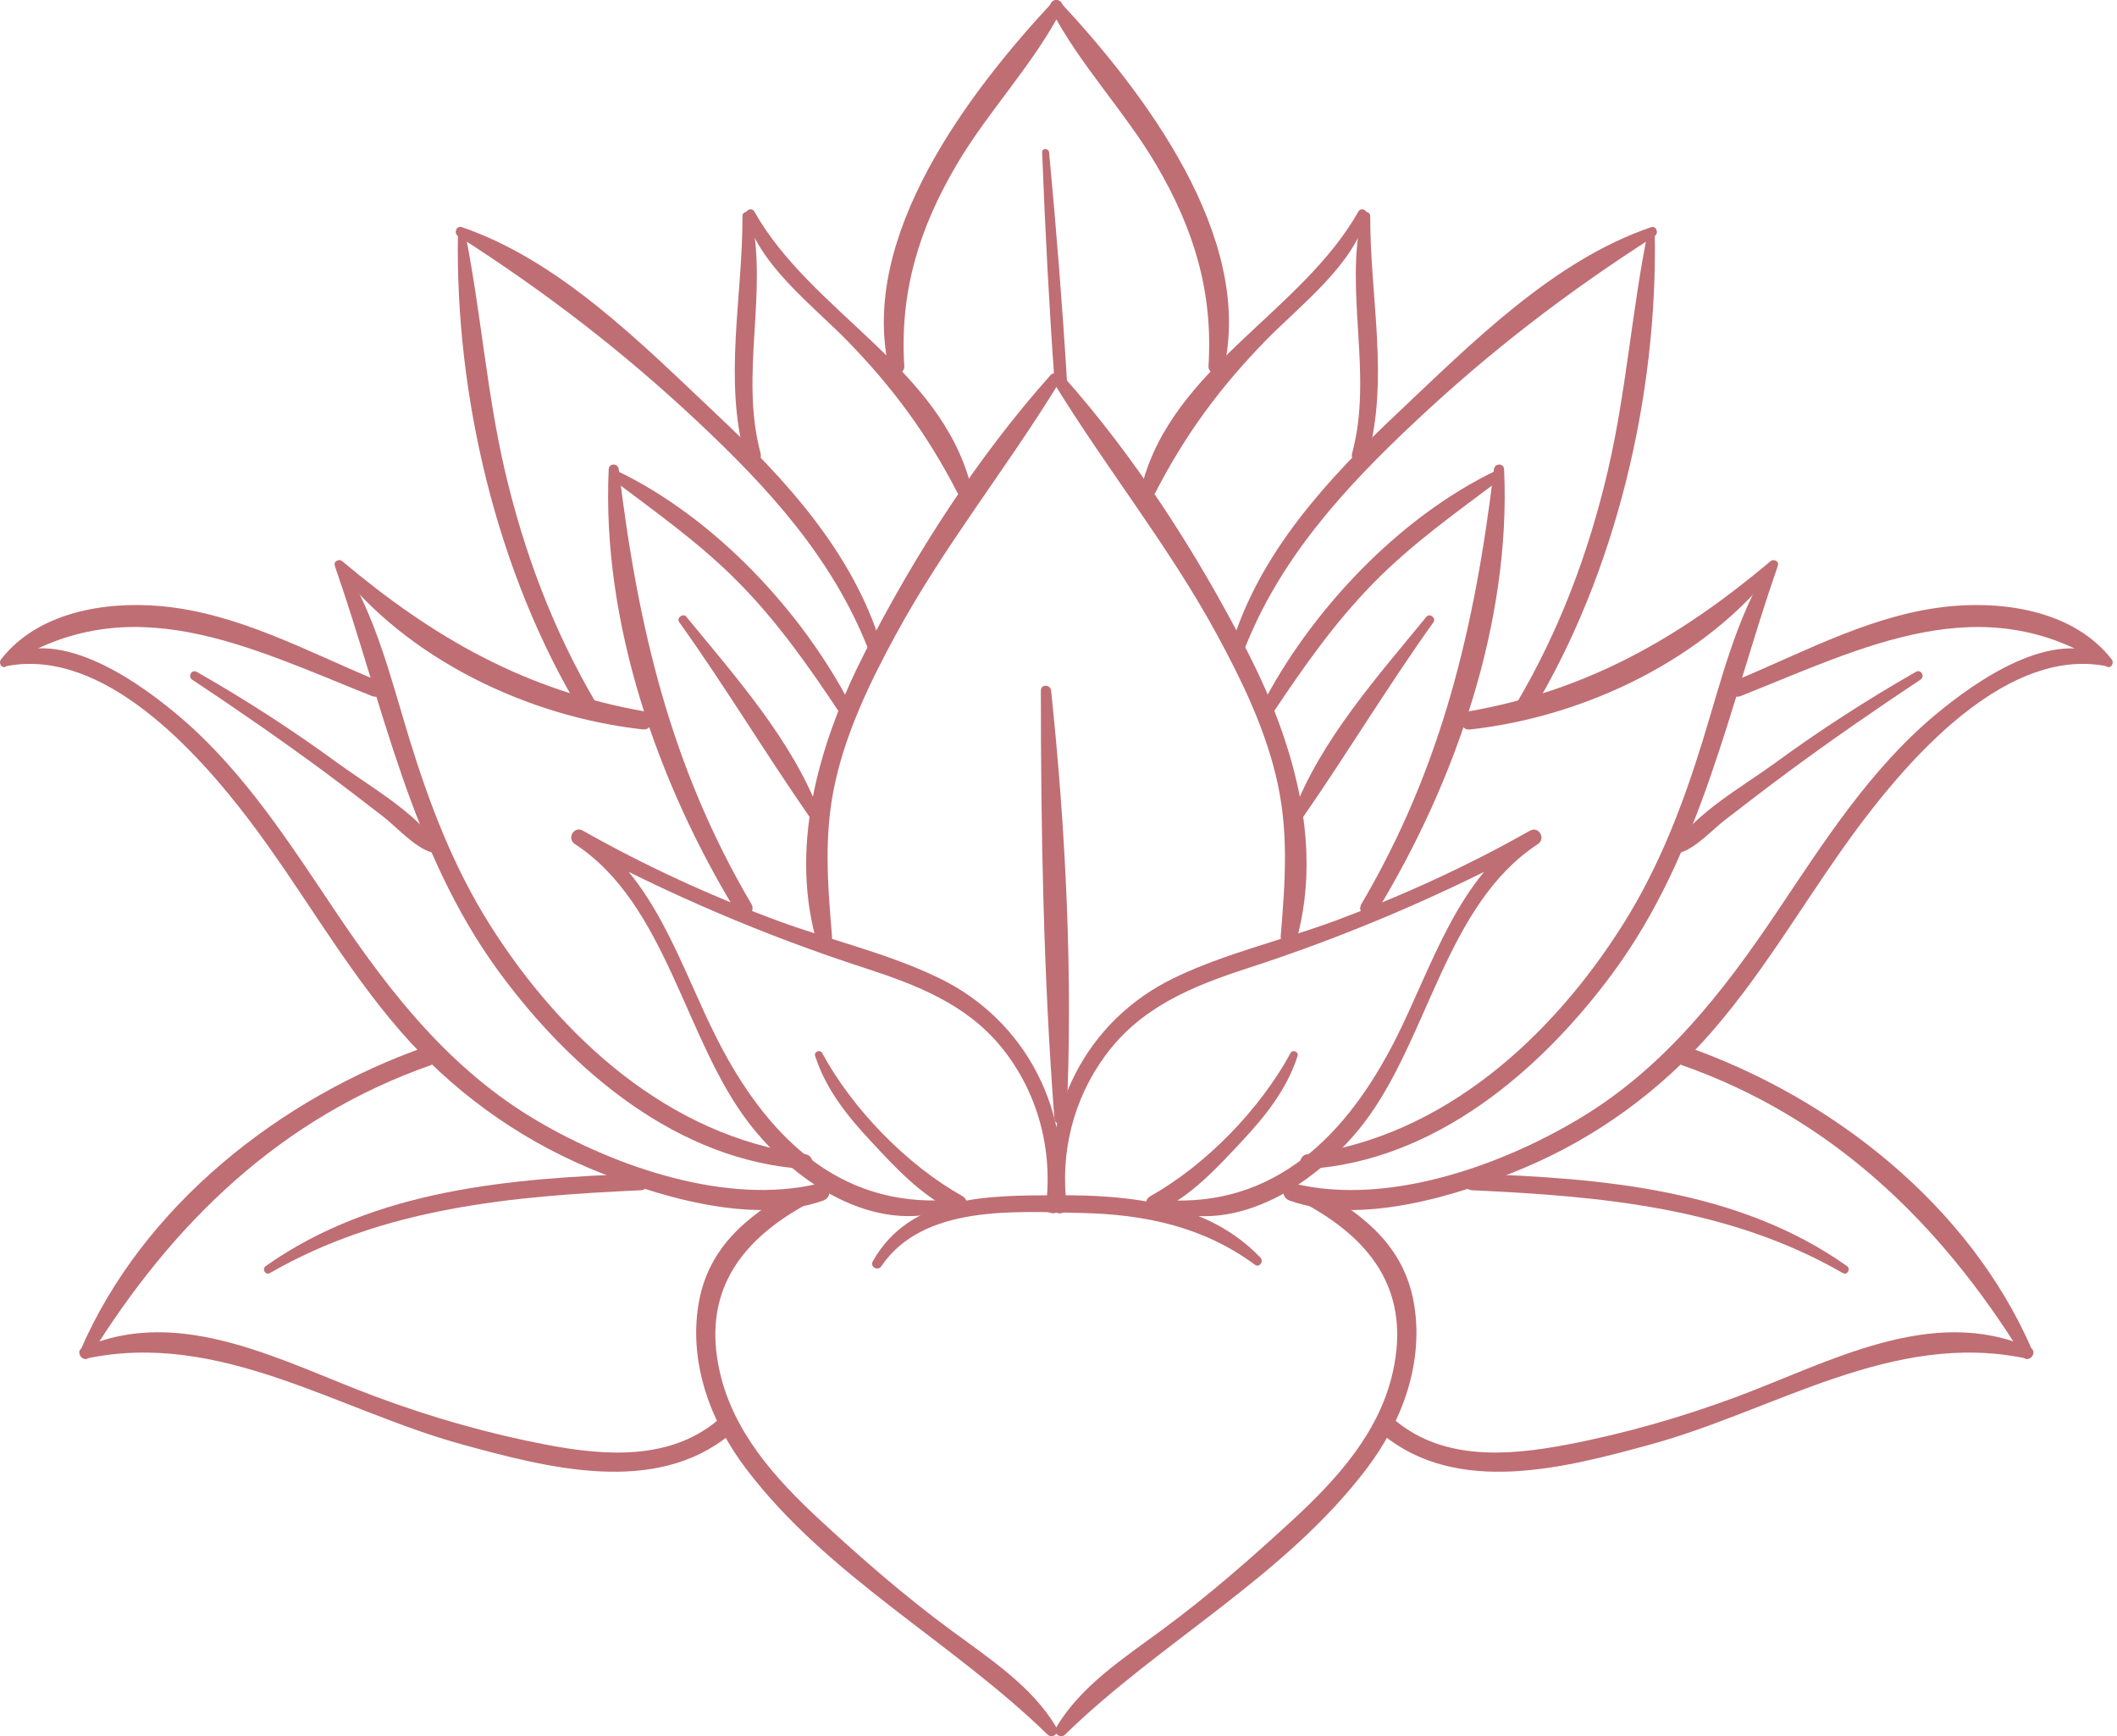 <svg width="378" height="310" viewBox="0 0 378 310" fill="none" xmlns="http://www.w3.org/2000/svg">
<path d="M188.066 68.193C197.435 83.54 208.705 97.485 217.315 113.346C221.635 121.313 225.625 129.537 227.785 138.376C230.188 148.188 229.487 157.313 228.672 167.21C228.529 168.884 231.132 169.17 231.561 167.596C236.324 150.133 230.588 131.625 222.607 116.078C213.725 98.772 202.641 81.508 189.654 66.963C188.896 66.119 187.48 67.22 188.066 68.193Z" fill="#BF6E74"/>
<path d="M187.609 1.585C192.644 11.397 200.768 19.778 206.403 29.346C213.139 40.789 216.615 52.045 215.785 65.375C215.685 66.934 218.174 67.277 218.532 65.747C223.909 42.233 204.258 16.445 189.254 0.326C188.41 -0.575 187.094 0.57 187.609 1.585Z" fill="#BF6E74"/>
<path d="M242.545 37.771C232.347 55.821 209.263 65.561 203.842 86.872C203.47 88.316 205.587 89.317 206.317 87.916C211.652 77.561 217.845 69.165 225.983 60.812C232.104 54.533 241.859 47.211 244.033 38.4C244.247 37.513 243.017 36.955 242.545 37.771Z" fill="#BF6E74"/>
<path d="M243.146 38.372C240.013 52.431 245.205 66.863 241.429 80.936C240.943 82.724 243.703 83.482 244.19 81.695C248.08 67.721 244.604 52.846 244.662 38.572C244.662 37.728 243.346 37.514 243.146 38.372Z" fill="#BF6E74"/>
<path d="M294.221 41.418C291.361 55.535 290.374 69.923 287.099 83.997C283.68 98.643 278.431 112.631 270.765 125.603C269.735 127.348 272.438 128.922 273.483 127.191C288.543 102.304 296.009 70.638 295.466 41.59C295.451 40.889 294.364 40.688 294.221 41.418Z" fill="#BF6E74"/>
<path d="M294.794 40.574C277.33 46.524 262.727 61.327 249.597 73.699C237.097 85.485 224.853 98.657 219.805 115.477C219.347 116.979 221.578 117.523 222.122 116.121C228.486 99.73 240.086 87.101 252.744 75.23C266.131 62.658 280.005 52.016 295.451 42.162C296.238 41.633 295.752 40.245 294.794 40.574Z" fill="#BF6E74"/>
<path d="M266.746 83.811C263.371 111.787 257.535 136.845 243.09 161.403C242.103 163.091 244.691 164.592 245.707 162.933C259.781 139.877 269.835 111.129 268.563 83.811C268.491 82.624 266.875 82.681 266.746 83.811Z" fill="#BF6E74"/>
<path d="M267.159 84.011C249.767 92.335 234.006 109.07 225.238 126.104C224.537 127.463 226.439 128.578 227.283 127.305C232.747 119.096 238.311 111.158 245.247 104.092C252.199 96.998 260.122 91.434 268.017 85.484C268.89 84.841 268.175 83.525 267.159 84.011Z" fill="#BF6E74"/>
<path d="M316.161 100.188C299.728 114.004 283.323 123.344 261.983 127.063C260.195 127.377 260.596 130.452 262.412 130.252C282.879 128.021 304.676 117.694 317.334 101.103C317.892 100.374 316.762 99.673 316.161 100.188Z" fill="#BF6E74"/>
<path d="M316.018 100.645C310.04 110.099 307.337 121.499 304.076 132.083C300.514 143.653 296.252 154.81 289.773 165.079C277.115 185.174 257.706 202.909 233.42 206.085C231.79 206.299 231.676 208.831 233.42 208.731C256.147 207.329 275.127 191.196 288.085 173.575C303.833 152.135 308.796 125.89 317.377 101.217C317.677 100.402 316.462 99.959 316.018 100.645Z" fill="#BF6E74"/>
<path d="M207.49 215.839C221.106 220.773 235.494 210.962 243.504 200.549C255.06 185.503 258.135 161.489 274.583 150.719C276.071 149.746 274.755 147.429 273.182 148.316C262.083 154.595 250.498 159.901 238.541 164.349C228.958 167.911 218.731 170.185 209.506 174.676C193.859 182.285 185.692 198.704 188.081 215.767C188.267 217.126 190.67 216.811 190.484 215.438C189.254 205.856 191.614 196.301 197.349 188.478C203.656 179.853 212.853 176.092 222.722 172.888C240.743 167.038 257.878 159.687 274.583 150.733C274.111 149.932 273.639 149.131 273.182 148.33C260.195 156.569 255.732 172.659 249.11 185.689C240.572 202.48 227.756 215.696 207.718 214.251C206.732 214.165 206.674 215.538 207.49 215.839Z" fill="#BF6E74"/>
<path d="M377.062 117.752C370.583 109.37 358.655 107.339 348.657 108.212C334.855 109.413 322.569 116.25 309.997 121.456C308.281 122.171 309.01 124.989 310.784 124.288C332.738 115.563 354.049 104.464 376.118 118.982C376.919 119.496 377.548 118.395 377.062 117.752Z" fill="#BF6E74"/>
<path d="M376.475 117.422C366.621 111.844 352.776 121.585 345.467 127.706C333.825 137.461 325.586 150.462 317.205 162.934C307.579 177.251 297.195 190.552 282.221 199.591C268.075 208.13 247.694 215.382 231.074 211.32C229.086 210.833 228.357 213.665 230.245 214.352C242.874 218.886 260.423 213.465 272.194 208.502C285.11 203.053 296.58 194.671 305.763 184.087C315.903 172.402 323.384 158.772 332.709 146.471C342.006 134.214 358.654 115.72 375.86 118.896C376.704 119.053 377.319 117.894 376.475 117.422Z" fill="#BF6E74"/>
<path d="M362.888 241.14C351.746 215.31 327.245 196.03 301.172 186.876C299.098 186.147 298.211 189.436 300.271 190.166C327.074 199.577 346.44 218.356 361.157 242.156C361.843 243.286 363.388 242.299 362.888 241.14Z" fill="#BF6E74"/>
<path d="M362.56 240.697C345.01 232.816 326.445 243.314 310.069 249.407C300.2 253.069 290.002 256.001 279.661 257.96C269.378 259.906 257.878 260.807 249.268 253.727C247.595 252.354 245.192 254.728 246.88 256.115C260.296 267.157 279.518 262.065 294.679 257.917C316.963 251.825 337.93 237.522 361.787 242.556C362.831 242.771 363.675 241.198 362.56 240.697Z" fill="#BF6E74"/>
<path d="M190.169 309.708C207.247 293.074 229.359 281.531 243.99 262.266C250.212 254.07 254.117 243.787 252.572 233.374C251.056 223.105 244.162 217.312 235.58 212.449C233.678 211.377 231.962 214.309 233.864 215.381C245.478 221.946 251.742 231.114 248.724 244.845C246.35 255.701 238.755 264.068 230.817 271.391C223.337 278.285 215.685 284.978 207.49 291.014C200.725 296.006 192.901 301.069 188.567 308.477C187.981 309.479 189.34 310.523 190.169 309.708Z" fill="#BF6E74"/>
<path d="M329.763 226.037C310.354 212.306 285.911 210.347 262.855 209.56C260.938 209.489 260.953 212.435 262.855 212.521C285.796 213.565 308.724 215.596 329.033 227.296C329.849 227.768 330.521 226.566 329.763 226.037Z" fill="#BF6E74"/>
<path d="M342.092 119.954C333.367 124.946 324.972 130.352 316.862 136.288C311.427 140.264 302.76 145.127 299.227 150.833C298.812 151.491 299.499 152.364 300.242 152.149C302.76 151.405 306.021 147.93 307.823 146.543C311.627 143.625 315.417 140.678 319.279 137.832C327.003 132.125 334.912 126.662 342.921 121.341C343.765 120.783 343.007 119.439 342.092 119.954Z" fill="#BF6E74"/>
<path d="M254.703 110.114C246.007 120.741 235.766 132.197 230.889 145.184C230.488 146.257 232.062 146.757 232.648 145.928C240.615 134.457 247.809 122.471 255.961 111.086C256.476 110.343 255.275 109.413 254.703 110.114Z" fill="#BF6E74"/>
<path d="M230.444 188.006C225.024 198.004 215.355 207.987 205.415 213.565C203.67 214.538 205.2 217.041 206.959 216.211C212.809 213.436 217.343 208.473 221.706 203.811C225.939 199.277 229.772 194.514 231.689 188.535C231.918 187.792 230.816 187.334 230.444 188.006Z" fill="#BF6E74"/>
<path d="M187.581 66.977C174.594 81.523 163.51 98.772 154.628 116.092C146.647 131.639 140.911 150.147 145.674 167.61C146.103 169.155 148.706 168.912 148.563 167.224C147.777 157.799 147.047 149.003 149.135 139.649C151.209 130.352 155.4 121.699 159.92 113.375C168.515 97.513 179.8 83.553 189.169 68.221C189.741 67.234 188.353 66.104 187.581 66.977Z" fill="#BF6E74"/>
<path d="M187.995 0.326C172.977 16.445 153.34 42.219 158.718 65.747C159.061 67.263 161.549 66.963 161.464 65.375C160.634 52.059 164.11 40.774 170.846 29.346C176.481 19.778 184.62 11.397 189.64 1.585C190.14 0.57 188.825 -0.575 187.995 0.326Z" fill="#BF6E74"/>
<path d="M133.202 38.4C135.361 47.167 145.173 54.591 151.252 60.812C159.376 69.136 165.597 77.575 170.918 87.916C171.633 89.303 173.764 88.331 173.392 86.872C167.971 65.561 144.873 55.806 134.689 37.771C134.217 36.955 132.973 37.513 133.202 38.4Z" fill="#BF6E74"/>
<path d="M132.571 38.572C132.629 52.846 129.153 67.721 133.043 81.694C133.544 83.468 136.29 82.724 135.804 80.936C132.028 66.862 137.206 52.431 134.088 38.371C133.887 37.513 132.557 37.714 132.571 38.572Z" fill="#BF6E74"/>
<path d="M81.769 41.575C81.225 70.624 88.691 102.29 103.752 127.177C104.796 128.907 107.514 127.334 106.47 125.589C98.803 112.616 93.554 98.628 90.136 83.983C86.861 69.909 85.874 55.52 83.013 41.403C82.87 40.703 81.783 40.889 81.769 41.575Z" fill="#BF6E74"/>
<path d="M81.769 42.133C97.216 52.002 111.09 62.643 124.477 75.201C137.135 87.072 148.72 99.701 155.099 116.092C155.642 117.494 157.874 116.965 157.416 115.449C152.367 98.629 140.138 85.442 127.623 73.671C114.494 61.299 99.891 46.495 82.427 40.545C81.483 40.245 80.982 41.633 81.769 42.133Z" fill="#BF6E74"/>
<path d="M108.687 83.811C107.414 111.129 117.454 139.877 131.543 162.933C132.558 164.592 135.147 163.091 134.16 161.403C119.7 136.845 113.864 111.787 110.489 83.811C110.36 82.681 108.73 82.624 108.687 83.811Z" fill="#BF6E74"/>
<path d="M109.216 85.499C117.097 91.449 125.035 97.027 131.986 104.107C138.937 111.172 144.487 119.11 149.95 127.32C150.794 128.593 152.696 127.491 151.996 126.118C143.242 109.084 127.467 92.335 110.075 84.026C109.059 83.525 108.344 84.841 109.216 85.499Z" fill="#BF6E74"/>
<path d="M59.9 101.089C72.558 117.68 94.356 128.006 114.823 130.237C116.625 130.438 117.054 127.363 115.252 127.048C93.912 123.329 77.507 113.99 61.073 100.173C60.472 99.687 59.343 100.359 59.9 101.089Z" fill="#BF6E74"/>
<path d="M59.843 101.218C68.424 125.875 73.388 152.135 89.135 173.575C102.079 191.196 121.073 207.343 143.8 208.731C145.53 208.831 145.43 206.299 143.8 206.085C119.514 202.91 100.105 185.174 87.447 165.079C80.968 154.795 76.706 143.639 73.144 132.083C69.898 121.499 67.166 110.085 61.202 100.646C60.773 99.959 59.557 100.388 59.843 101.218Z" fill="#BF6E74"/>
<path d="M169.516 214.237C149.478 215.667 136.678 202.438 128.125 185.675C121.474 172.645 117.054 156.569 104.053 148.316C103.581 149.117 103.109 149.918 102.651 150.719C119.343 159.687 136.492 167.024 154.513 172.874C163.652 175.849 172.491 179.267 178.756 186.919C185.292 194.914 188.038 205.269 186.751 215.424C186.58 216.783 188.968 217.126 189.154 215.753C191.543 198.69 183.376 182.271 167.729 174.662C158.503 170.171 148.291 167.897 138.694 164.335C126.737 159.901 115.166 154.581 104.053 148.302C102.48 147.415 101.15 149.732 102.651 150.705C119.1 161.475 122.16 185.489 133.731 200.535C141.741 210.948 156.129 220.759 169.745 215.825C170.546 215.539 170.503 214.166 169.516 214.237Z" fill="#BF6E74"/>
<path d="M1.116 118.967C23.171 104.464 44.496 115.563 66.451 124.288C68.21 124.989 68.954 122.171 67.238 121.456C54.666 116.25 42.38 109.413 28.578 108.212C18.58 107.339 6.651 109.37 0.172 117.752C-0.314 118.381 0.301 119.496 1.116 118.967Z" fill="#BF6E74"/>
<path d="M1.374 118.896C18.566 115.721 35.229 134.214 44.526 146.471C53.851 158.772 61.331 172.402 71.472 184.087C80.668 194.686 92.125 203.024 105.04 208.502C116.797 213.494 134.404 218.871 147.004 214.352C148.892 213.68 148.163 210.848 146.175 211.32C129.913 215.281 109.975 208.373 96.015 200.178C80.554 191.11 69.884 177.58 60.03 162.919C51.834 150.734 43.825 138.133 32.626 128.436C25.231 122.057 10.914 111.673 0.759 117.423C-0.07 117.895 0.516 119.053 1.374 118.896Z" fill="#BF6E74"/>
<path d="M16.077 242.156C30.794 218.356 50.146 199.577 76.963 190.166C79.023 189.451 78.136 186.147 76.062 186.876C49.988 196.03 25.488 215.31 14.346 241.14C13.845 242.299 15.39 243.286 16.077 242.156Z" fill="#BF6E74"/>
<path d="M15.462 242.556C39.304 237.522 60.301 251.81 82.57 257.917C97.731 262.065 116.939 267.157 130.369 256.115C132.043 254.728 129.654 252.354 127.981 253.727C119.399 260.792 107.857 259.92 97.588 257.96C87.233 255.987 77.049 253.069 67.18 249.407C50.789 243.329 32.253 232.802 14.689 240.697C13.574 241.183 14.389 242.785 15.462 242.556Z" fill="#BF6E74"/>
<path d="M188.653 308.477C184.319 301.069 176.495 296.02 169.73 291.014C161.535 284.978 153.869 278.299 146.403 271.391C138.45 264.025 130.927 255.715 128.496 244.845C125.435 231.143 131.757 221.932 143.356 215.381C145.258 214.309 143.542 211.377 141.64 212.449C133.13 217.255 126.25 222.99 124.677 233.145C123.046 243.615 126.965 254.013 133.23 262.266C147.861 281.546 169.973 293.074 187.051 309.708C187.88 310.508 189.253 309.493 188.653 308.477Z" fill="#BF6E74"/>
<path d="M48.201 227.296C68.496 215.596 91.438 213.565 114.379 212.521C116.282 212.435 116.296 209.489 114.379 209.56C91.323 210.361 66.894 212.321 47.471 226.037C46.714 226.566 47.371 227.768 48.201 227.296Z" fill="#BF6E74"/>
<path d="M34.326 121.355C42.322 126.662 50.245 132.14 57.969 137.846C61.473 140.435 64.92 143.11 68.381 145.77C70.727 147.572 74.031 151.305 76.991 152.163C77.735 152.378 78.421 151.506 78.007 150.848C74.488 145.169 65.735 140.235 60.371 136.302C52.262 130.366 43.866 124.945 35.142 119.968C34.226 119.439 33.454 120.783 34.326 121.355Z" fill="#BF6E74"/>
<path d="M121.273 111.072C129.425 122.471 136.62 134.457 144.586 145.913C145.158 146.743 146.746 146.257 146.346 145.17C141.468 132.183 131.228 120.712 122.532 110.099C121.959 109.413 120.744 110.343 121.273 111.072Z" fill="#BF6E74"/>
<path d="M145.544 188.521C147.461 194.499 151.294 199.262 155.527 203.796C159.875 208.459 164.424 213.436 170.273 216.197C172.033 217.026 173.563 214.537 171.818 213.551C161.878 207.973 152.195 197.989 146.788 187.992C146.417 187.334 145.301 187.791 145.544 188.521Z" fill="#BF6E74"/>
<path d="M157.358 226.094C164.81 215.081 181.187 216.325 192.915 216.569C204.343 216.797 214.812 218.986 224.109 225.837C224.853 226.394 225.682 225.222 225.082 224.578C215.699 214.709 201.725 213.35 188.824 213.408C176.653 213.465 162.593 213.236 155.842 225.207C155.285 226.194 156.729 227.01 157.358 226.094Z" fill="#BF6E74"/>
<path d="M185.85 123.315C185.85 148.602 186.322 174.476 188.267 199.691C188.367 201.064 190.355 201.093 190.426 199.691C191.614 174.547 190.312 148.33 187.68 123.315C187.552 122.171 185.85 122.114 185.85 123.315Z" fill="#BF6E74"/>
<path d="M186.078 27.201C186.607 40.818 187.308 54.419 188.281 68.021C188.381 69.437 190.598 69.451 190.512 68.021C189.683 54.391 188.596 40.789 187.323 27.201C187.237 26.429 186.035 26.4 186.078 27.201Z" fill="#BF6E74"/>
</svg>
